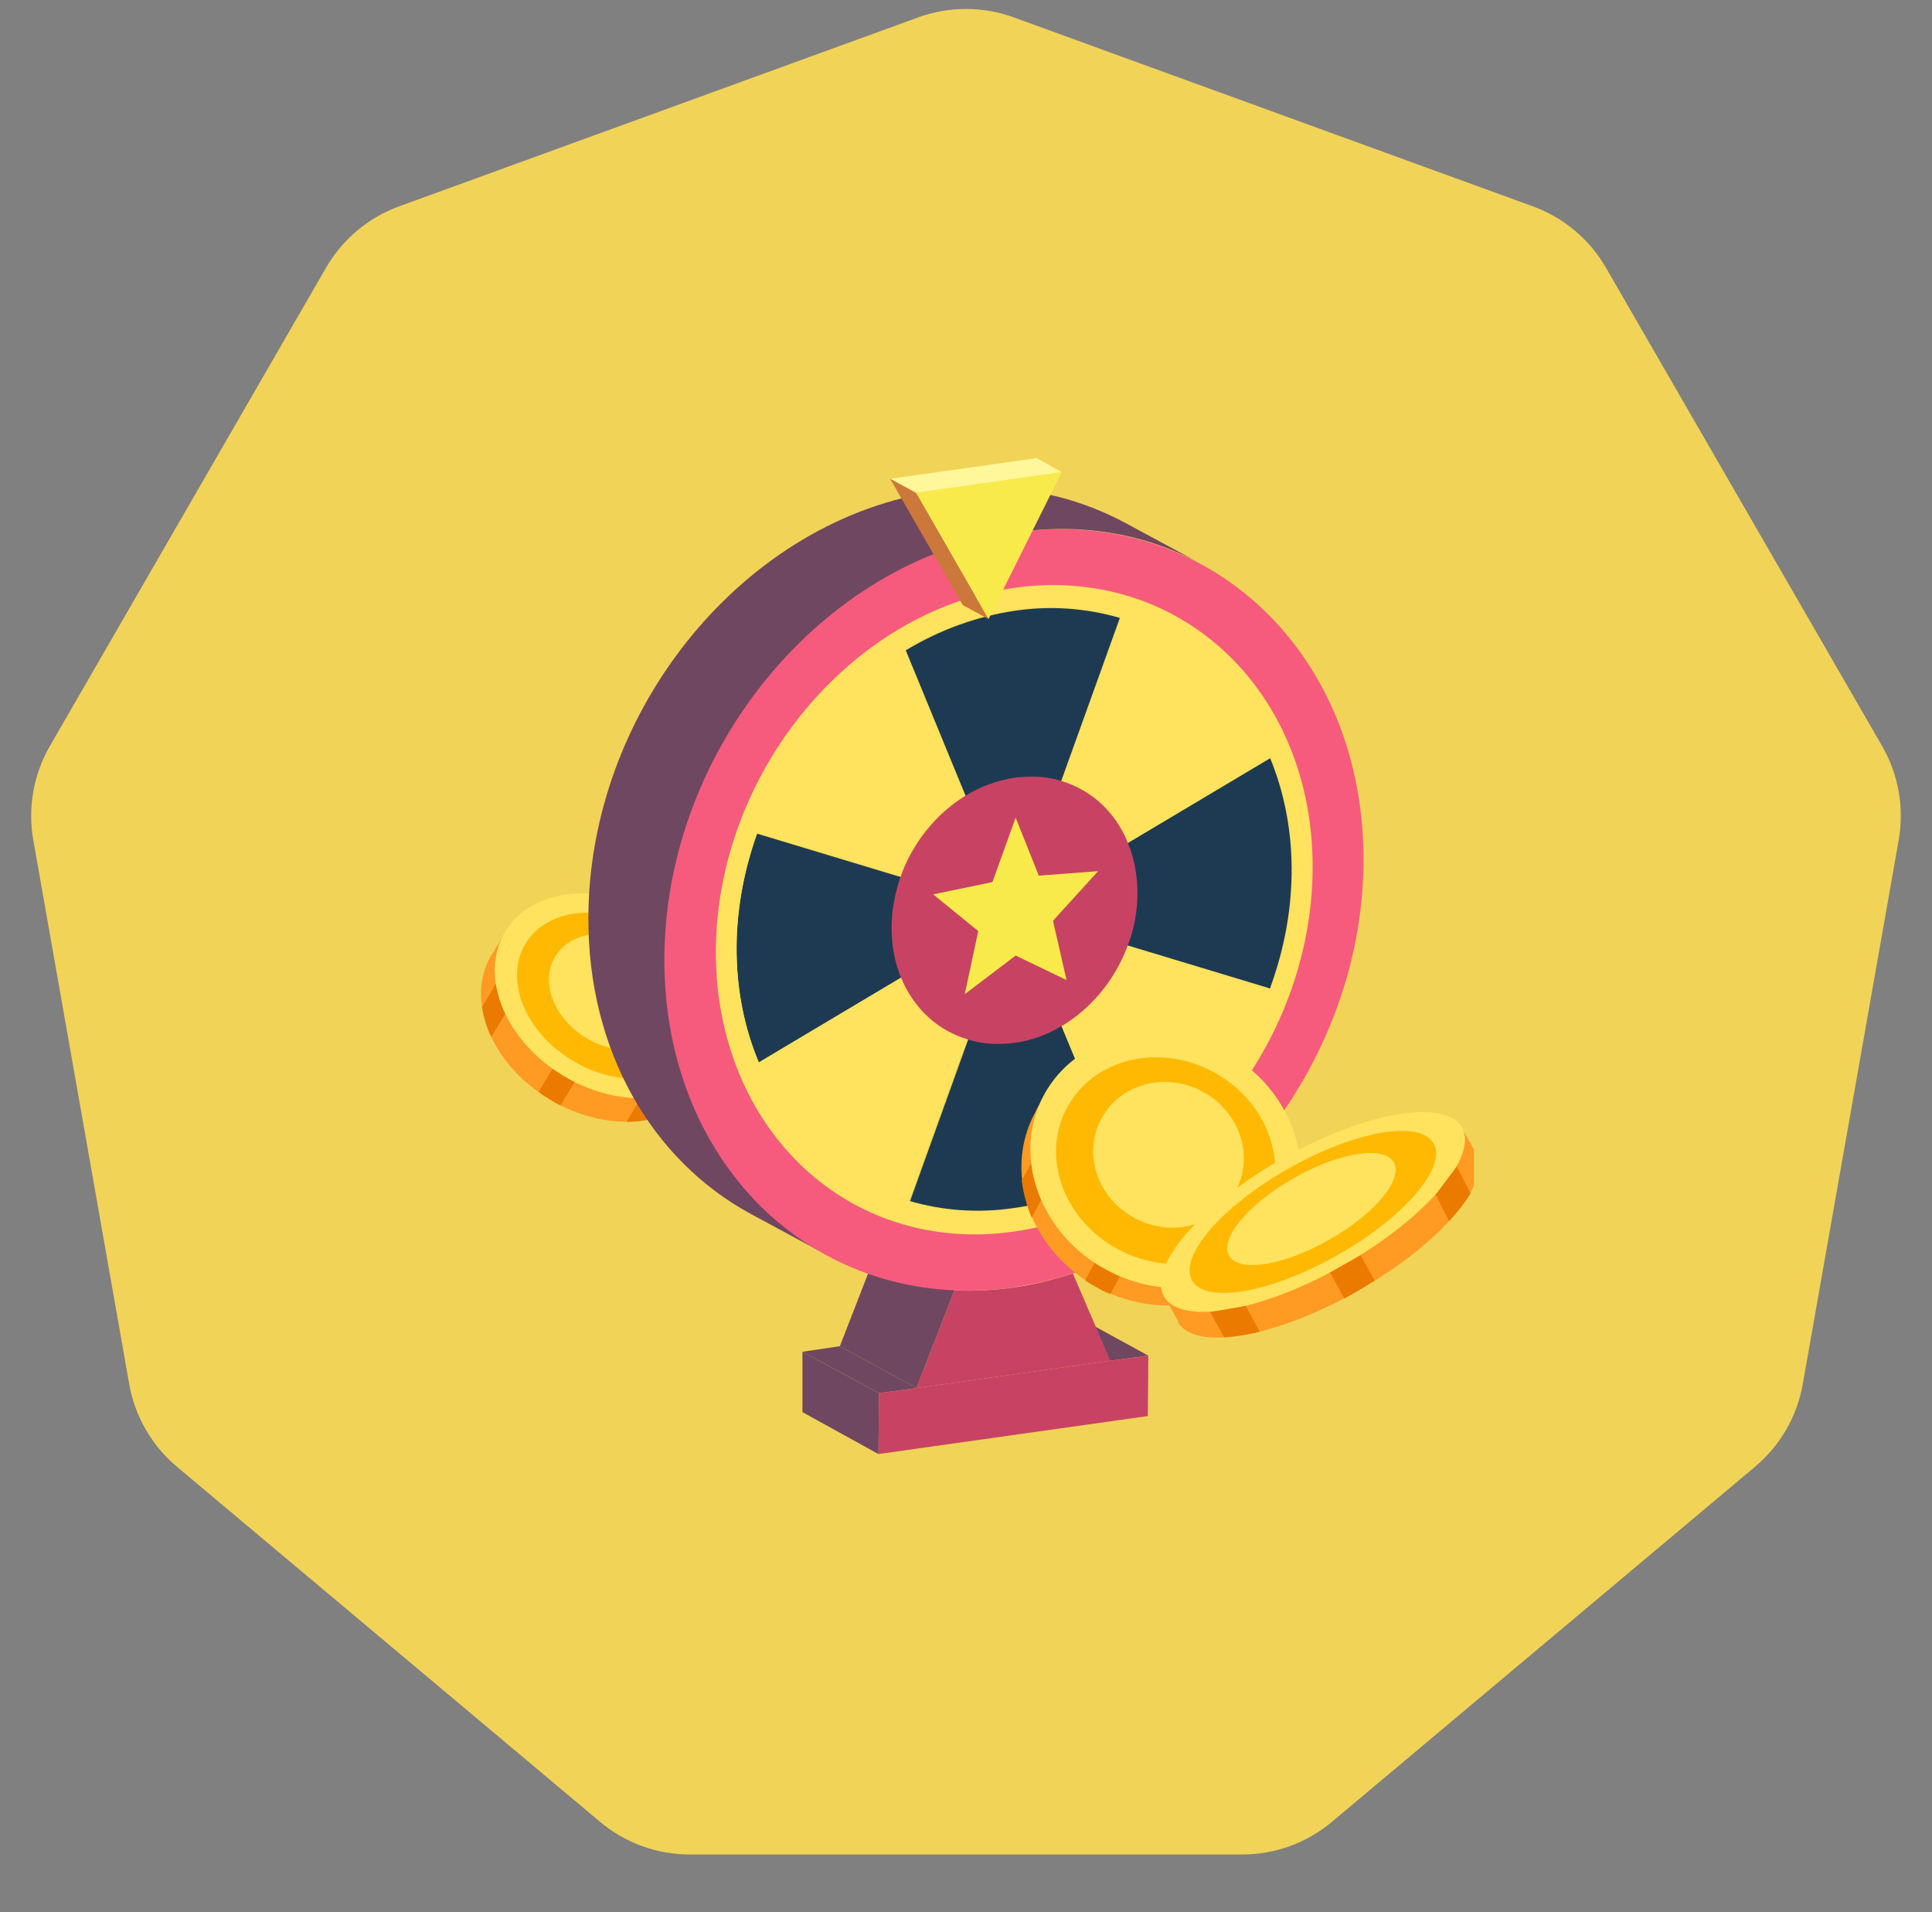<svg width="97" height="96" viewBox="0 0 97 96" fill="none" xmlns="http://www.w3.org/2000/svg">
<rect x="0" y="0" width="97" height="96" fill="#808080" stroke="none"/>
<path d="M46.103 0.872C47.651 0.309 49.349 0.309 50.897 0.872L76.957 10.358C78.505 10.921 79.805 12.012 80.629 13.439L94.496 37.456C95.319 38.883 95.614 40.554 95.328 42.177L90.512 69.488C90.226 71.111 89.377 72.58 88.115 73.639L66.871 91.466C65.609 92.525 64.014 93.105 62.367 93.105H34.633C32.986 93.105 31.391 92.525 30.129 91.466L8.885 73.639C7.623 72.58 6.774 71.111 6.488 69.488L1.672 42.177C1.386 40.554 1.681 38.883 2.504 37.456L16.371 13.439C17.195 12.012 18.495 10.921 20.043 10.358L46.103 0.872Z" fill="#F1D358"/>
<g clip-path="url(#clip0_1941_76404)">
<path d="M35.377 54.287L36.124 53.038L33.297 51.337C32.712 50.616 31.959 49.922 31.076 49.381C30.171 48.835 29.234 48.511 28.322 48.322L25.487 46.607L24.822 47.714C24.771 47.782 24.741 47.855 24.671 47.954C23.34 50.167 24.633 53.408 27.579 55.184C30.526 56.961 33.998 56.604 35.329 54.39C35.34 54.347 35.358 54.317 35.377 54.287Z" fill="#FF9A22"/>
<path fill-rule="evenodd" clip-rule="evenodd" d="M33.012 56.107L34.08 54.348L32.549 54.514L31.457 56.324C31.99 56.317 32.517 56.239 33.012 56.107ZM28.138 55.495L29.212 53.715L28.105 53.05L27.045 54.822C27.219 54.957 27.399 55.071 27.601 55.19C27.759 55.298 27.953 55.404 28.138 55.495ZM24.666 52.053L25.772 50.235L25.32 48.691L24.204 50.553C24.279 51.045 24.427 51.567 24.666 52.053Z" fill="#EA7A00"/>
<path d="M28.274 54.004C31.221 55.781 34.693 55.423 36.023 53.21C37.354 50.996 36.062 47.756 33.115 45.979C30.168 44.202 26.696 44.56 25.365 46.773C24.035 48.987 25.327 52.227 28.274 54.004Z" fill="#FFE25D"/>
<path d="M28.739 53.241C31.111 54.68 33.942 54.395 35.021 52.593C36.1 50.791 35.049 48.165 32.664 46.734C30.292 45.295 27.461 45.58 26.382 47.382C25.303 49.183 26.354 51.81 28.739 53.241Z" fill="#FFB902"/>
<path d="M29.423 52.104C31.053 53.083 32.984 52.842 33.771 51.569C34.536 50.291 33.847 48.446 32.225 47.481C30.595 46.502 28.665 46.742 27.878 48.016C27.104 49.281 27.793 51.125 29.423 52.104Z" fill="#FFE25D"/>
<path d="M29.586 51.821C30.992 52.675 32.624 52.523 33.251 51.476C33.879 50.429 33.245 48.922 31.847 48.081C30.44 47.226 28.808 47.379 28.181 48.426C27.586 49.434 28.187 50.98 29.586 51.821Z" fill="#FFE25D"/>
<path d="M55.747 68.314L51.903 66.238L53.811 65.957L57.655 68.061L55.747 68.314Z" fill="#704760"/>
<path d="M44.103 73L44.132 69.941L46.011 69.689L55.748 68.314L57.656 68.061L57.628 71.092" fill="#C84363"/>
<path d="M44.104 73L40.288 70.896V67.865L44.132 69.942L44.104 73Z" fill="#704760"/>
<path d="M44.132 69.941L40.288 67.865L42.168 67.585L46.012 69.689L44.132 69.941Z" fill="#704760"/>
<path d="M53.868 63.937L55.748 68.314L46.012 69.689L47.92 64.779C48.874 64.835 49.884 64.779 50.894 64.638C51.904 64.498 52.886 64.246 53.868 63.937Z" fill="#C84363"/>
<path d="M46.011 69.689L42.167 67.585L44.075 62.674L47.919 64.779L46.011 69.689Z" fill="#704760"/>
<path d="M50.922 51.283C51.623 51.171 52.297 50.946 52.914 50.581L56.309 58.775C54.597 59.785 52.774 60.458 50.894 60.711C49.154 60.963 47.386 60.851 45.675 60.346L48.986 51.143C49.575 51.311 50.22 51.367 50.922 51.283Z" fill="#1E3A53"/>
<path d="M45.73 46.401C45.73 47.186 45.871 47.916 46.151 48.561L38.098 53.359C36.696 50.02 36.555 45.923 38.014 41.855L46.095 44.296C45.871 44.969 45.758 45.699 45.73 46.401Z" fill="#1E3A53"/>
<path d="M50.95 29.509C59.227 28.359 65.905 34.644 65.905 43.567C65.877 52.489 59.171 60.682 50.894 61.833C42.616 62.983 35.938 56.698 35.938 47.775C35.967 38.853 42.672 30.688 50.95 29.509ZM63.773 49.627C63.773 49.599 63.801 49.571 63.801 49.515C65.26 45.475 65.119 41.406 63.773 38.067L55.72 42.865C55.608 42.585 55.467 42.304 55.299 42.051C54.738 41.154 53.896 40.508 52.886 40.2L56.197 30.996C54.485 30.491 52.718 30.379 50.95 30.632C49.042 30.912 47.19 31.586 45.45 32.624L48.845 40.817C47.583 41.575 46.601 42.837 46.096 44.268L38.015 41.827C36.556 45.895 36.696 49.992 38.099 53.331L46.152 48.533C46.685 49.796 47.695 50.722 48.958 51.086L45.647 60.289C47.358 60.794 49.126 60.907 50.866 60.654C52.745 60.402 54.569 59.728 56.281 58.718L52.886 50.525C54.148 49.796 55.13 48.561 55.664 47.158L63.773 49.627Z" fill="#FFE25D"/>
<path d="M63.772 38.067C65.147 41.406 65.259 45.474 63.8 49.515C63.8 49.543 63.772 49.571 63.772 49.627L55.691 47.186C55.944 46.484 56.112 45.727 56.112 44.941C56.112 44.184 55.972 43.482 55.719 42.865L63.772 38.067Z" fill="#1E3A53"/>
<path d="M56.505 26.255L60.349 28.331C57.628 26.844 54.429 26.227 50.978 26.732L47.134 24.655C50.585 24.15 53.784 24.796 56.505 26.255Z" fill="#704760"/>
<path d="M50.922 40.087C50.192 40.2 49.491 40.452 48.846 40.845L45.478 32.652C47.19 31.614 49.07 30.94 50.978 30.66C52.718 30.407 54.485 30.52 56.225 31.024L52.914 40.228C52.297 40.059 51.623 40.003 50.922 40.087Z" fill="#1E3A53"/>
<path d="M41.522 63.011L37.678 60.935C32.768 58.269 29.513 52.798 29.541 46.064C29.569 35.598 37.426 26.002 47.134 24.655L50.978 26.732C41.298 28.107 33.413 37.674 33.385 48.14C33.357 54.874 41.522 63.011 41.522 63.011Z" fill="#704760"/>
<path d="M50.95 26.732C60.63 25.357 68.486 32.736 68.458 43.202C68.43 52.574 62.117 61.244 53.84 63.937C52.886 64.246 51.876 64.47 50.865 64.639C49.855 64.779 48.845 64.835 47.891 64.779C39.614 64.414 33.329 57.512 33.357 48.14C33.385 37.675 41.27 28.107 50.95 26.732ZM50.894 61.833C59.171 60.682 65.877 52.489 65.905 43.567C65.933 34.644 59.227 28.359 50.95 29.509C42.672 30.66 35.967 38.853 35.938 47.776C35.938 56.698 42.616 63.011 50.894 61.833Z" fill="#F65B7D"/>
<path d="M56.639 42.354C56.94 43.09 57.107 43.926 57.107 44.83C57.107 45.766 56.94 46.669 56.606 47.506C55.97 49.212 54.766 50.65 53.294 51.52C52.558 51.955 51.755 52.255 50.919 52.356C50.083 52.456 49.313 52.423 48.611 52.189C47.106 51.754 45.901 50.65 45.266 49.145C44.931 48.375 44.764 47.506 44.764 46.569C44.764 45.699 44.931 44.863 45.199 44.06C45.801 42.321 47.005 40.849 48.477 39.946C49.246 39.477 50.083 39.176 50.953 39.043C51.789 38.942 52.558 38.976 53.294 39.21C54.498 39.578 55.502 40.347 56.171 41.418C56.338 41.685 56.505 41.986 56.639 42.354Z" fill="#C84363"/>
<path d="M50.992 41.051L52.156 43.962L55.132 43.736L52.868 46.227L53.547 49.203L50.992 47.973L48.437 49.914L49.116 46.744L46.852 44.901L49.827 44.286L50.992 41.051Z" fill="#F8EA4A"/>
<path d="M45.982 24.74L53.306 23.702L49.63 31.081L45.982 24.74Z" fill="#F8EA4A"/>
<path d="M45.982 24.74L44.691 24.038L52.043 23L53.305 23.701L45.982 24.74Z" fill="#FFF79A"/>
<path d="M49.63 31.081L48.339 30.379L44.691 24.038L45.982 24.739L49.63 31.081Z" fill="#CC783A"/>
<path d="M64.225 62.272L64.426 61.146L61.895 58.831C61.245 57.997 60.384 57.239 59.376 56.685C58.338 56.132 57.247 55.855 56.197 55.777L52.414 55.067L52.126 55.548C52.073 55.648 52.026 55.73 51.955 55.882C50.331 58.919 51.745 62.846 55.133 64.646C58.51 66.452 62.566 65.444 64.178 62.413C64.184 62.366 64.201 62.313 64.225 62.272Z" fill="#FF9A22"/>
<path fill-rule="evenodd" clip-rule="evenodd" d="M61.416 64.99L62.711 62.587L60.92 63.024L59.591 65.504C60.224 65.423 60.841 65.248 61.416 64.99ZM55.749 64.97L57.043 62.537L55.783 61.861L54.483 64.282C54.682 64.417 54.893 64.546 55.11 64.658C55.321 64.787 55.526 64.876 55.749 64.97ZM51.8 61.133L53.136 58.636L52.658 56.734L51.299 59.272C51.38 59.906 51.543 60.528 51.8 61.133Z" fill="#EA7A00"/>
<path d="M55.575 63.767C58.951 65.573 63.007 64.565 64.619 61.534C66.243 58.497 64.829 54.57 61.441 52.77C58.064 50.964 54.009 51.972 52.396 55.003C50.784 58.034 52.198 61.961 55.575 63.767Z" fill="#FFE25D"/>
<path d="M56.139 62.724C58.877 64.189 62.158 63.39 63.475 60.916C64.799 58.454 63.637 55.267 60.905 53.813C58.167 52.349 54.887 53.147 53.569 55.621C52.245 58.083 53.402 61.259 56.139 62.724Z" fill="#FFB902"/>
<path d="M56.969 61.153C58.845 62.153 61.104 61.541 62.046 59.782C62.987 58.023 62.228 55.793 60.37 54.798C58.494 53.798 56.234 54.411 55.293 56.169C54.351 57.928 55.093 60.153 56.969 61.153Z" fill="#FFE25D"/>
<path d="M57.175 60.772C58.793 61.637 60.694 61.188 61.453 59.769C62.212 58.351 61.523 56.525 59.917 55.654C58.299 54.789 56.397 55.238 55.638 56.657C54.903 58.034 55.563 59.919 57.175 60.772Z" fill="#FFE25D"/>
<path d="M59.132 66.293L58.377 64.961L62.346 62.708C63.294 61.926 64.42 61.133 65.662 60.428C66.93 59.711 68.172 59.16 69.325 58.751L73.307 56.497L74.011 57.726C74.037 57.778 74.063 57.816 74.101 57.893C74.946 59.378 72.283 62.477 68.147 64.82C64.011 67.164 59.99 67.855 59.145 66.382C59.158 66.331 59.145 66.319 59.132 66.293Z" fill="#FF9A22"/>
<path d="M67.442 63.527C63.306 65.871 59.286 66.562 58.441 65.089C57.596 63.604 60.259 60.505 64.395 58.162C68.531 55.819 72.552 55.127 73.397 56.6C74.242 58.072 71.579 61.171 67.442 63.527Z" fill="#FFE25D"/>
<path d="M67.148 63.015C63.806 64.91 60.528 65.486 59.849 64.283C59.17 63.079 61.334 60.569 64.677 58.674C68.019 56.779 71.297 56.203 71.975 57.407C72.667 58.597 70.49 61.12 67.148 63.015Z" fill="#FFB902"/>
<path d="M66.725 62.247C64.433 63.553 62.192 63.899 61.706 63.041C61.219 62.183 62.692 60.428 64.958 59.148C67.25 57.842 69.491 57.496 69.978 58.354C70.464 59.212 69.017 60.953 66.725 62.247Z" fill="#FFE25D"/>
<path d="M66.61 62.068C64.638 63.181 62.743 63.527 62.346 62.836C61.949 62.144 63.217 60.684 65.189 59.571C67.161 58.456 69.056 58.111 69.453 58.802C69.837 59.468 68.582 60.941 66.61 62.068Z" fill="#FFE25D"/>
<path d="M72.757 61.312L72.078 59.98L73.141 58.559L73.832 59.916C73.564 60.364 73.192 60.825 72.757 61.312Z" fill="#EA7A00"/>
<path d="M63.255 66.857C62.602 67.01 62.013 67.1 61.463 67.138L60.758 65.871L62.538 65.564L63.255 66.857Z" fill="#EA7A00"/>
<path d="M69.005 64.308C68.723 64.462 68.442 64.654 68.16 64.82C67.942 64.935 67.712 65.076 67.494 65.192L66.777 63.885L68.314 63.015L69.018 64.295L69.005 64.308Z" fill="#EA7A00"/>
</g>
<defs>
<clipPath id="clip0_1941_76404">
<rect width="50" height="50" fill="white" transform="translate(24 23)"/>
</clipPath>
</defs>
</svg>
